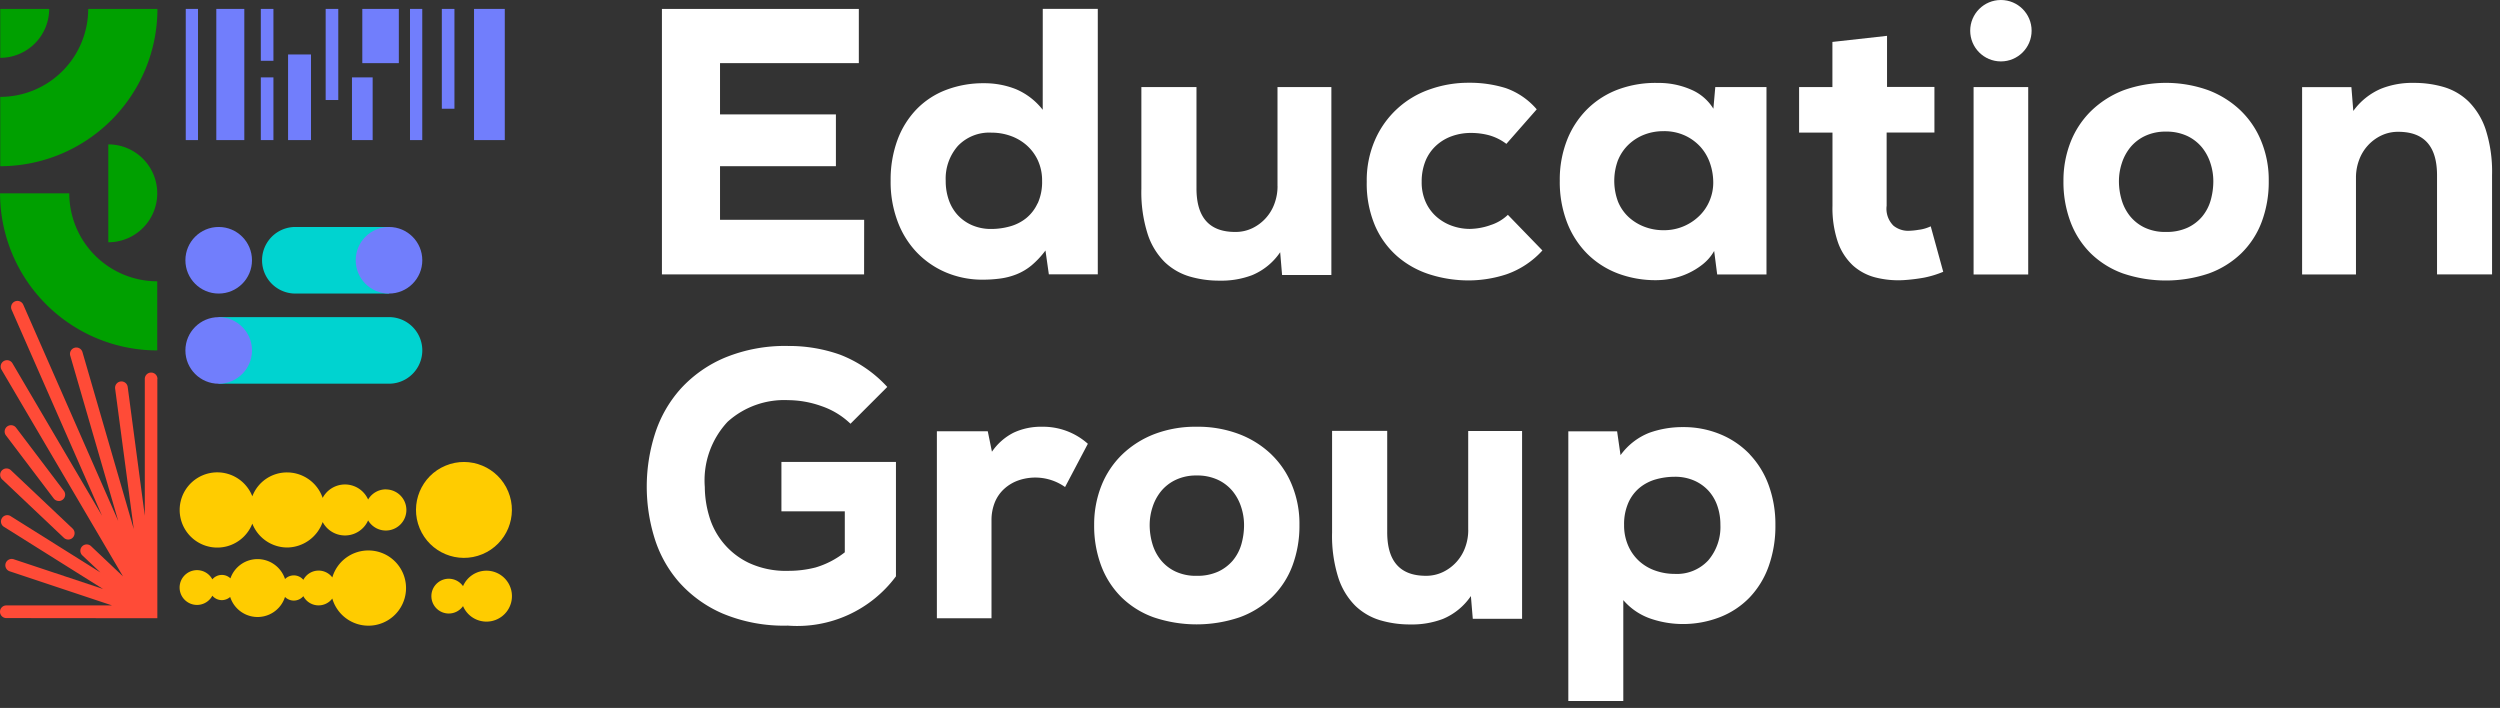 <svg xmlns="http://www.w3.org/2000/svg" xmlns:xlink="http://www.w3.org/1999/xlink" width="113" height="32"
     viewBox="0 0 113 32">
	<rect x="0" y="0" width="113" height="32" fill="#333333" stroke="none"/>
	<defs>
		<clipPath id="clip-Education-Group-Logo-Header">
			<rect width="113" height="32" />
		</clipPath>
	</defs>
	<g id="Education-Group-Logo-Header" clip-path="url(#clip-Education-Group-Logo-Header)">
		<g id="Gruppe_1637" data-name="Gruppe 1637" transform="translate(-154.684 -36.5)">
			<g id="Gruppe_5" data-name="Gruppe 5" transform="translate(154.686 36.5)">
				<g id="Gruppe_1" data-name="Gruppe 1" transform="translate(8.394 0.403)">
					<rect id="Rechteck_1" data-name="Rechteck 1" width="1.266" height="5.929" transform="translate(1.381)"
					      fill="#717efc" />
					<rect id="Rechteck_2" data-name="Rechteck 2" width="0.554" height="5.929" transform="translate(10.136)"
					      fill="#717efc" />
					<rect id="Rechteck_3" data-name="Rechteck 3" width="0.554" height="5.929" fill="#717efc" />
					<rect id="Rechteck_4" data-name="Rechteck 4" width="0.57" height="4.512" transform="translate(11.575)"
					      fill="#717efc" />
					<rect id="Rechteck_5" data-name="Rechteck 5" width="0.57" height="2.345" transform="translate(3.393)"
					      fill="#717efc" />
					<rect id="Rechteck_6" data-name="Rechteck 6" width="0.57" height="2.834" transform="translate(3.393 3.095)"
					      fill="#717efc" />
					<rect id="Rechteck_7" data-name="Rechteck 7" width="1.036" height="3.87" transform="translate(4.625 2.059)"
					      fill="#717efc" />
					<rect id="Rechteck_8" data-name="Rechteck 8" width="0.57" height="4.118" transform="translate(6.324)"
					      fill="#717efc" />
					<rect id="Rechteck_9" data-name="Rechteck 9" width="1.651" height="2.451" transform="translate(7.98)"
					      fill="#717efc" />
					<rect id="Rechteck_10" data-name="Rechteck 10" width="0.935" height="2.834" transform="translate(7.513 3.095)"
					      fill="#717efc" />
					<rect id="Rechteck_11" data-name="Rechteck 11" width="1.39" height="5.929" transform="translate(13.03)"
					      fill="#717efc" />
				</g>
				<circle id="Ellipse_1" data-name="Ellipse 1" cx="1.505" cy="1.505" r="1.505" transform="translate(8.378 10.259)"
				        fill="#717efc" />
				<path id="Pfad_1" data-name="Pfad 1" d="M54.1,45.54a1.5,1.5,0,1,0,0,3.01h4.229V45.54Z"
				      transform="translate(-40.752 -35.281)" fill="#00d3d0" />
				<circle id="Ellipse_2" data-name="Ellipse 2" cx="1.505" cy="1.505" r="1.505" transform="translate(16.076 10.259)"
				        fill="#717efc" />
				<path id="Pfad_2" data-name="Pfad 2" d="M51.586,63.62h-7.7v3.01h7.7a1.5,1.5,0,1,0,0-3.01Z"
				      transform="translate(-34.005 -49.287)" fill="#00d3d0" />
				<circle id="Ellipse_3" data-name="Ellipse 3" cx="1.505" cy="1.505" r="1.505" transform="translate(8.378 14.335)"
				        fill="#717efc" />
				<g id="Gruppe_2" data-name="Gruppe 2" transform="translate(8.124 20.217)">
					<circle id="Ellipse_4" data-name="Ellipse 4" cx="2.167" cy="2.167" r="2.167"
					        transform="translate(10.013 1.659) rotate(-22.5)" fill="#fc0" />
					<path id="Pfad_3" data-name="Pfad 3"
					      d="M89.047,114.5a1.151,1.151,0,0,0-1.059.7.786.786,0,1,0,0,.9,1.151,1.151,0,1,0,1.059-1.6Z"
					      transform="translate(-75.185 -108.922)" fill="#fc0" />
					<path id="Pfad_4" data-name="Pfad 4"
					      d="M45.383,95.546a.931.931,0,0,0-.8.46,1.143,1.143,0,0,0-2.055-.074,1.7,1.7,0,0,0-1.6-1.151,1.671,1.671,0,0,0-1.579,1.079,1.7,1.7,0,1,0,0,1.235,1.7,1.7,0,0,0,1.579,1.079,1.721,1.721,0,0,0,1.6-1.151,1.143,1.143,0,0,0,2.055-.074.929.929,0,1,0,.8-1.4Z"
					      transform="translate(-36.07 -93.644)" fill="#fc0" />
					<path id="Pfad_5" data-name="Pfad 5"
					      d="M44.6,110.44a1.694,1.694,0,0,0-1.627,1.219.777.777,0,0,0-1.309.108.564.564,0,0,0-.829-.036,1.306,1.306,0,0,0-1.239-.9,1.292,1.292,0,0,0-1.228.87.561.561,0,0,0-.818.045.786.786,0,1,0,0,.739.563.563,0,0,0,.43.2.574.574,0,0,0,.376-.144,1.3,1.3,0,0,0,2.478,0,.564.564,0,0,0,.829-.036.777.777,0,0,0,1.309.108A1.7,1.7,0,1,0,44.6,110.44Z"
					      transform="translate(-36.078 -105.776)" fill="#fc0" />
				</g>
				<g id="Gruppe_3" data-name="Gruppe 3" transform="translate(0 0.403)">
					<path id="Pfad_6" data-name="Pfad 6"
					      d="M.05,8.9A7.114,7.114,0,0,0,7.155,1.79H4.026A3.979,3.979,0,0,1,.05,5.766V8.893Z"
					      transform="translate(-0.041 -1.79)" fill="#00a000" />
					<path id="Pfad_7" data-name="Pfad 7" d="M2.262,1.79H.05V4A2.213,2.213,0,0,0,2.262,1.79Z"
					      transform="translate(-0.041 -1.79)" fill="#00a000" />
					<path id="Pfad_8" data-name="Pfad 8" d="M21.73,28.96v4.427a2.212,2.212,0,1,0,0-4.425Z"
					      transform="translate(-16.837 -22.839)" fill="#00a000" />
					<path id="Pfad_9" data-name="Pfad 9"
					      d="M3.139,38.79H.01a7.112,7.112,0,0,0,7.105,7.1V42.766A3.981,3.981,0,0,1,3.139,38.79Z"
					      transform="translate(-0.01 -30.454)" fill="#00a000" />
				</g>
				<g id="Gruppe_4" data-name="Gruppe 4" transform="translate(29.231 0)">
					<path id="Pfad_10" data-name="Pfad 10"
					      d="M141.958,11.322h-6.515V8.9h5.238V6.557h-5.238V4.241h6.274V1.79h-8.9v12h9.138Z"
					      transform="translate(-132.131 -1.387)" fill="#fff" />
					<path id="Pfad_11" data-name="Pfad 11"
					      d="M185.573,6.342a3.037,3.037,0,0,0-1.217-.935,3.848,3.848,0,0,0-1.44-.266,4.7,4.7,0,0,0-1.705.3,3.681,3.681,0,0,0-1.338.874,3.983,3.983,0,0,0-.865,1.388,5.191,5.191,0,0,0-.309,1.843,5.07,5.07,0,0,0,.3,1.8,4.083,4.083,0,0,0,.858,1.415,3.966,3.966,0,0,0,1.329.926,4.221,4.221,0,0,0,1.7.333,5.747,5.747,0,0,0,.77-.052,3.089,3.089,0,0,0,.728-.189,2.555,2.555,0,0,0,.678-.4,3.956,3.956,0,0,0,.635-.678l.153,1.079h2.212v-12h-2.487Zm-.232,4.226a1.85,1.85,0,0,1-.523.678,2.027,2.027,0,0,1-.737.369,3.144,3.144,0,0,1-.822.113,2.145,2.145,0,0,1-.883-.171,1.93,1.93,0,0,1-.651-.462,1.968,1.968,0,0,1-.4-.685,2.578,2.578,0,0,1-.137-.858,2.238,2.238,0,0,1,.55-1.577,1.958,1.958,0,0,1,1.525-.6,2.533,2.533,0,0,1,.831.137,2.221,2.221,0,0,1,.728.412,2.061,2.061,0,0,1,.523.685,2.169,2.169,0,0,1,.2.944,2.363,2.363,0,0,1-.2,1.021Z"
					      transform="translate(-167.675 -1.379)" fill="#fff" />
					<path id="Pfad_12" data-name="Pfad 12"
					      d="M235.155,21.944a2.269,2.269,0,0,1-.137.788,1.972,1.972,0,0,1-1,1.115,1.743,1.743,0,0,1-.779.171q-1.75,0-1.748-1.971V17.47H229v4.6a6.238,6.238,0,0,0,.284,2.041,3.158,3.158,0,0,0,.77,1.268,2.77,2.77,0,0,0,1.122.651,4.716,4.716,0,0,0,1.354.189,3.925,3.925,0,0,0,1.476-.248,2.857,2.857,0,0,0,1.268-1.036l.086,1.03h2.228V17.47h-2.435v4.474Z"
					      transform="translate(-206.643 -13.534)" fill="#fff" />
					<path id="Pfad_13" data-name="Pfad 13"
					      d="M279.779,23.061a2.956,2.956,0,0,1-.908.162,2.407,2.407,0,0,1-.822-.146,2.149,2.149,0,0,1-.694-.412,1.935,1.935,0,0,1-.48-.66,2.176,2.176,0,0,1-.18-.908,2.473,2.473,0,0,1,.171-.944,1.935,1.935,0,0,1,.48-.694,2.081,2.081,0,0,1,.712-.428,2.527,2.527,0,0,1,.865-.146,3.152,3.152,0,0,1,.8.1,2.35,2.35,0,0,1,.8.394l1.372-1.561a3.257,3.257,0,0,0-1.4-.96,5.446,5.446,0,0,0-1.672-.241,5.2,5.2,0,0,0-1.766.3,4.179,4.179,0,0,0-2.469,2.28,4.558,4.558,0,0,0-.376,1.895,4.852,4.852,0,0,0,.376,1.989,3.891,3.891,0,0,0,1.012,1.388,4.16,4.16,0,0,0,1.476.816,5.8,5.8,0,0,0,1.766.266,5.52,5.52,0,0,0,1.681-.275,3.938,3.938,0,0,0,1.629-1.079l-1.561-1.611a2,2,0,0,1-.807.471Z"
					      transform="translate(-241.668 -12.876)" fill="#fff" />
					<path id="Pfad_14" data-name="Pfad 14"
					      d="M315.561,25.243a4.846,4.846,0,0,0,1.757.309,3.811,3.811,0,0,0,.678-.068,3.191,3.191,0,0,0,.73-.232,3.229,3.229,0,0,0,.678-.412,2.093,2.093,0,0,0,.523-.608l.137,1.063h2.228V16.824h-2.314l-.086.978a2.18,2.18,0,0,0-1.012-.865,3.636,3.636,0,0,0-1.491-.3,4.851,4.851,0,0,0-1.748.275,3.958,3.958,0,0,0-1.406.865,4.065,4.065,0,0,0-.944,1.406,4.9,4.9,0,0,0-.342,1.877,5.084,5.084,0,0,0,.327,1.877,4.086,4.086,0,0,0,.908,1.415,3.935,3.935,0,0,0,1.381.892Zm.025-5.127a2.032,2.032,0,0,1,.48-.7,2.162,2.162,0,0,1,.712-.446,2.378,2.378,0,0,1,.865-.153,2.235,2.235,0,0,1,.969.2,2.184,2.184,0,0,1,.7.514,2.148,2.148,0,0,1,.428.737,2.68,2.68,0,0,1,.146.883,2.106,2.106,0,0,1-.153.779,2.056,2.056,0,0,1-.446.685,2.284,2.284,0,0,1-.712.489,2.251,2.251,0,0,1-.935.189,2.379,2.379,0,0,1-.865-.155,2.215,2.215,0,0,1-.712-.437,1.974,1.974,0,0,1-.48-.694,2.687,2.687,0,0,1,0-1.888Z"
					      transform="translate(-271.68 -12.888)" fill="#fff" />
					<path id="Pfad_15" data-name="Pfad 15"
					      d="M366.4,15.951a3.21,3.21,0,0,1-.523.052,1.057,1.057,0,0,1-.651-.232,1.075,1.075,0,0,1-.309-.9V11.561h2.16V9.5h-2.142V7.19l-2.469.275V9.506H360.96v2.057h1.509v3.309a4.762,4.762,0,0,0,.248,1.654,2.625,2.625,0,0,0,.678,1.045,2.425,2.425,0,0,0,1.021.541,4.193,4.193,0,0,0,1.277.119,8.213,8.213,0,0,0,.908-.11,4.542,4.542,0,0,0,.874-.266L366.91,15.8a1.848,1.848,0,0,1-.507.153Z"
					      transform="translate(-308.874 -5.57)" fill="#fff" />
					<rect id="Rechteck_12" data-name="Rechteck 12" width="2.469" height="8.471" transform="translate(59.973 3.936)"
					      fill="#fff" />
					<path id="Pfad_16" data-name="Pfad 16"
					      d="M422.018,17.889a4.332,4.332,0,0,0-1.467-.926,5.672,5.672,0,0,0-3.832,0,4.358,4.358,0,0,0-1.458.926,4.035,4.035,0,0,0-.935,1.406A4.758,4.758,0,0,0,414,21.07a5.128,5.128,0,0,0,.318,1.843,3.966,3.966,0,0,0,.917,1.424,4.05,4.05,0,0,0,1.458.908,6.067,6.067,0,0,0,3.875,0,4.127,4.127,0,0,0,1.467-.908,3.9,3.9,0,0,0,.926-1.424,5.128,5.128,0,0,0,.318-1.843,4.592,4.592,0,0,0-.327-1.775,4,4,0,0,0-.935-1.406Zm-1.363,4.046a2.022,2.022,0,0,1-.385.737,1.917,1.917,0,0,1-.669.507,2.265,2.265,0,0,1-.969.189,2.166,2.166,0,0,1-.969-.2,1.906,1.906,0,0,1-.66-.523,2.114,2.114,0,0,1-.376-.737,2.948,2.948,0,0,1-.119-.84,2.611,2.611,0,0,1,.128-.8,2.2,2.2,0,0,1,.385-.721,1.91,1.91,0,0,1,.66-.514,2.151,2.151,0,0,1,.951-.2,2.2,2.2,0,0,1,.969.2,1.937,1.937,0,0,1,.66.514,2.179,2.179,0,0,1,.385.721,2.61,2.61,0,0,1,.128.8A3.17,3.17,0,0,1,420.655,21.935Z"
					      transform="translate(-349.965 -12.884)" fill="#fff" />
					<path id="Pfad_17" data-name="Pfad 17"
					      d="M470.184,18.753a3.244,3.244,0,0,0-.77-1.277,2.715,2.715,0,0,0-1.122-.66,4.705,4.705,0,0,0-1.354-.189,3.81,3.81,0,0,0-1.476.257,2.982,2.982,0,0,0-1.268,1.012l-.086-1.079H461.88v8.468h2.435V20.912a2.26,2.26,0,0,1,.137-.788,1.972,1.972,0,0,1,1-1.115,1.743,1.743,0,0,1,.779-.171q1.75,0,1.748,1.971v4.474h2.487V20.79a6.238,6.238,0,0,0-.284-2.041Z"
					      transform="translate(-387.058 -12.88)" fill="#fff" />
					<path id="Pfad_18" data-name="Pfad 18"
					      d="M135.849,76.877h2.863v1.852a3.93,3.93,0,0,1-1.32.685,4.9,4.9,0,0,1-1.235.153,3.959,3.959,0,0,1-1.784-.36,3.383,3.383,0,0,1-1.8-2.142,4.718,4.718,0,0,1-.189-1.286,3.882,3.882,0,0,1,1.03-2.949,3.819,3.819,0,0,1,2.744-.978,4.546,4.546,0,0,1,1.491.266,3.53,3.53,0,0,1,1.32.8l1.663-1.663a5.652,5.652,0,0,0-2.133-1.458,6.9,6.9,0,0,0-2.341-.394,7.142,7.142,0,0,0-2.854.523,5.689,5.689,0,0,0-2,1.4,5.6,5.6,0,0,0-1.167,2.032,7.859,7.859,0,0,0-.034,4.7,5.486,5.486,0,0,0,1.106,2.007,5.6,5.6,0,0,0,1.98,1.431,7.164,7.164,0,0,0,2.949.547,5.555,5.555,0,0,0,4.886-2.228V74.645h-5.177v2.228Z"
					      transform="translate(-129.76 -53.765)" fill="#fff" />
					<path id="Pfad_19" data-name="Pfad 19"
					      d="M191.454,85.876a2.617,2.617,0,0,0-.987.865l-.189-.926h-2.3v8.453h2.469V89.861a2.152,2.152,0,0,1,.153-.84,1.691,1.691,0,0,1,.428-.608,1.878,1.878,0,0,1,.635-.376,2.33,2.33,0,0,1,2.109.3l1.03-1.955a3.037,3.037,0,0,0-2.075-.77,2.923,2.923,0,0,0-1.277.266Z"
					      transform="translate(-174.864 -66.323)" fill="#fff" />
					<path id="Pfad_20" data-name="Pfad 20"
					      d="M227.548,86.879a4.332,4.332,0,0,0-1.467-.926,5.248,5.248,0,0,0-1.919-.333,5.194,5.194,0,0,0-1.913.333,4.358,4.358,0,0,0-1.458.926,4.036,4.036,0,0,0-.935,1.406,4.758,4.758,0,0,0-.327,1.775,5.128,5.128,0,0,0,.318,1.843,3.966,3.966,0,0,0,.917,1.424,4.019,4.019,0,0,0,1.458.908,6.067,6.067,0,0,0,3.875,0,4.127,4.127,0,0,0,1.467-.908,3.9,3.9,0,0,0,.926-1.424,5.128,5.128,0,0,0,.318-1.843,4.591,4.591,0,0,0-.327-1.775,4,4,0,0,0-.935-1.406Zm-1.363,4.046a2.022,2.022,0,0,1-.385.737,1.937,1.937,0,0,1-.669.507,2.265,2.265,0,0,1-.969.189,2.166,2.166,0,0,1-.969-.2,1.88,1.88,0,0,1-.66-.523,2.114,2.114,0,0,1-.376-.737,3.03,3.03,0,0,1-.119-.84,2.61,2.61,0,0,1,.128-.8,2.2,2.2,0,0,1,.385-.721,1.91,1.91,0,0,1,.66-.514,2.151,2.151,0,0,1,.951-.2,2.2,2.2,0,0,1,.969.2,1.91,1.91,0,0,1,.66.514,2.179,2.179,0,0,1,.385.721,2.61,2.61,0,0,1,.128.8A3.17,3.17,0,0,1,226.185,90.925Z"
					      transform="translate(-199.306 -66.331)" fill="#fff" />
					<path id="Pfad_21" data-name="Pfad 21"
					      d="M273.415,90.924a2.26,2.26,0,0,1-.137.788,1.972,1.972,0,0,1-1,1.115A1.75,1.75,0,0,1,271.5,93q-1.75,0-1.748-1.971V86.45H267.26v4.6a6.238,6.238,0,0,0,.284,2.041,3.173,3.173,0,0,0,.77,1.268,2.77,2.77,0,0,0,1.122.651,4.716,4.716,0,0,0,1.354.189,3.933,3.933,0,0,0,1.476-.248,2.857,2.857,0,0,0,1.268-1.036l.086,1.03h2.228V86.454h-2.435v4.474Z"
					      transform="translate(-236.283 -66.974)" fill="#fff" />
					<path id="Pfad_22" data-name="Pfad 22"
					      d="M322.867,86.925a3.888,3.888,0,0,0-1.329-.908,4.329,4.329,0,0,0-1.7-.327,4.45,4.45,0,0,0-1.518.257,2.918,2.918,0,0,0-1.3,1.012l-.155-1.079H314.66v12.19h2.485V93.51a2.851,2.851,0,0,0,1.268.849,4.5,4.5,0,0,0,1.39.232,4.61,4.61,0,0,0,1.705-.309,3.761,3.761,0,0,0,1.338-.883,3.96,3.96,0,0,0,.865-1.406,5.384,5.384,0,0,0,.309-1.877,5.134,5.134,0,0,0-.3-1.791,3.983,3.983,0,0,0-.858-1.4Zm-1.877,4.783a1.931,1.931,0,0,1-1.525.617,2.617,2.617,0,0,1-.84-.137,2.123,2.123,0,0,1-.73-.412,2.045,2.045,0,0,1-.514-.694,2.268,2.268,0,0,1-.2-.969,2.4,2.4,0,0,1,.2-1.021,1.85,1.85,0,0,1,.523-.678,2.045,2.045,0,0,1,.737-.369,3.14,3.14,0,0,1,.822-.11,2.145,2.145,0,0,1,.883.171,1.929,1.929,0,0,1,.651.462,1.968,1.968,0,0,1,.4.685,2.569,2.569,0,0,1,.137.858,2.317,2.317,0,0,1-.547,1.6Z"
					      transform="translate(-273.005 -66.385)" fill="#fff" />
					<circle id="Ellipse_5" data-name="Ellipse 5" cx="1.388" cy="1.388" r="1.388" transform="translate(59.82)"
					        fill="#fff" />
				</g>
			</g>
			<g id="Gruppe_6" data-name="Gruppe 6" transform="translate(154.684 50.098)">
				<path id="Pfad_23" data-name="Pfad 23"
				      d="M.155,94.518l2.78,2.631a.29.29,0,0,0,.2.079.278.278,0,0,0,.207-.09.288.288,0,0,0-.011-.406L.547,94.1a.287.287,0,1,0-.394.417Z"
				      transform="translate(-0.049 -86.439)" fill="#ff4b37" />
				<path id="Pfad_24" data-name="Pfad 24"
				      d="M3.391,88.741a.278.278,0,0,0,.173-.059.287.287,0,0,0,.056-.4L1.46,85.429A.286.286,0,1,0,1,85.774l2.16,2.852a.286.286,0,0,0,.23.113Z"
				      transform="translate(-0.732 -79.693)" fill="#ff4b37" />
				<path id="Pfad_25" data-name="Pfad 25"
				      d="M7.117,63.887a.286.286,0,0,0-.572,0v6.186L5.772,64.25a.286.286,0,0,0-.568.077l.843,6.349-2.32-8a.287.287,0,1,0-.552.16L5.344,70.31,1.05,60.53a.287.287,0,0,0-.525.232l4.087,9.309L.563,63.182a.286.286,0,0,0-.493.291l5.488,9.338-1.449-1.37a.287.287,0,0,0-.394.417l.825.779L.457,70.076a.286.286,0,0,0-.3.484l4.5,2.823L.622,72.04a.287.287,0,1,0-.18.545l4.623,1.541H.286a.286.286,0,1,0,0,.572l6.826.007,0-10.818Z"
				      transform="translate(0 -60.359)" fill="#ff4b37" />
			</g>
		</g>
	</g>
</svg>